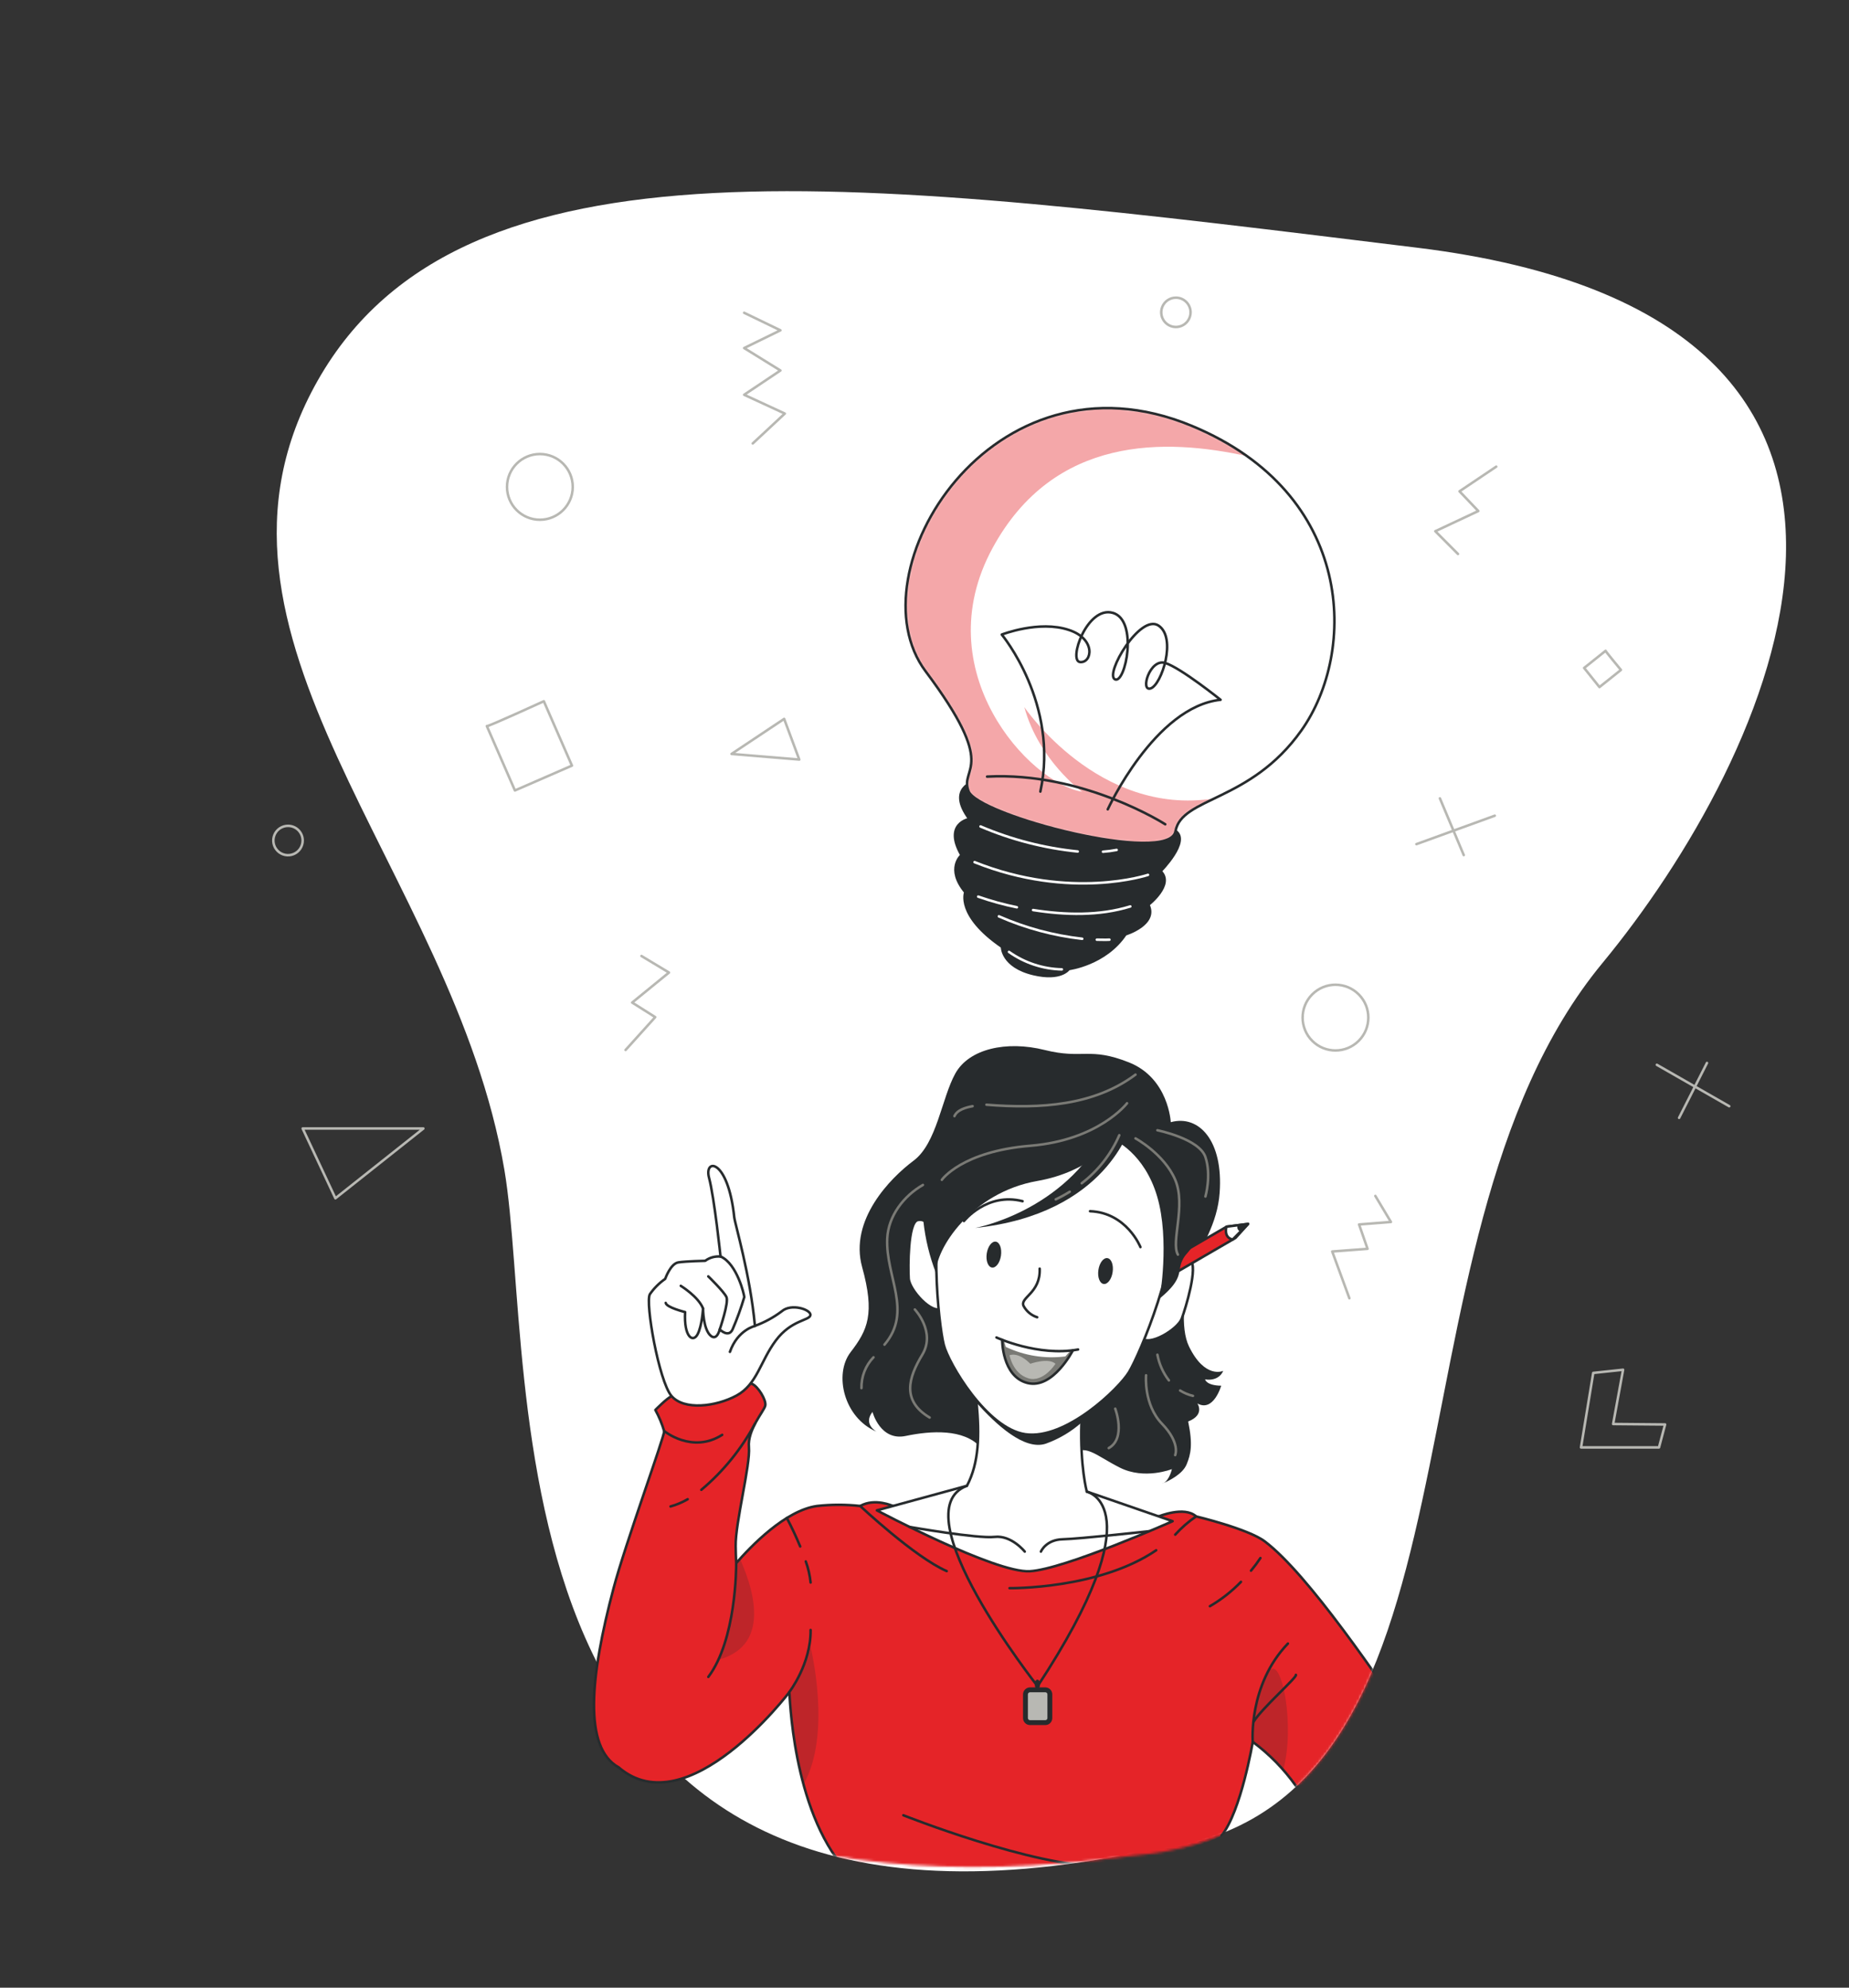 <svg width="733" height="788" viewBox="0 0 733 788" fill="none" xmlns="http://www.w3.org/2000/svg">
<rect x="0" y="0" width="733" height="788" fill="#333333" stroke="none"/>
<path d="M199.931 463.644C213.417 542.539 187.353 789.267 453.249 733.853C598.373 720.903 542.096 494.524 635.28 381.764C701.211 301.948 787.735 125.883 561.841 98.206C342.115 71.284 183.298 49.779 125.98 150.821C68.661 251.864 179.564 344.338 199.931 463.644Z" fill="white"/>
<path d="M132.967 475.042L119.987 447.382H167.838L132.967 475.042Z" stroke="#B8B8B3" stroke-linecap="round" stroke-linejoin="round"/>
<path d="M310.859 285L316.856 301.122L290 298.89L310.859 285Z" stroke="#B8B8B3" stroke-linecap="round" stroke-linejoin="round"/>
<path d="M295 124L309.377 130.952L295 137.981L309.377 146.878L295 156.502L311.122 163.956L298.416 175.798" stroke="#B8B8B3" stroke-linecap="round" stroke-linejoin="round"/>
<path d="M631.609 544.284L626.766 573.811H657.675L660.089 564.717L639.503 564.535L643.435 543.023L631.609 544.284Z" stroke="#B8B8B3" stroke-linecap="round" stroke-linejoin="round"/>
<path d="M538.631 412.631C543.718 407.544 543.718 399.297 538.631 394.21C533.544 389.123 525.297 389.123 520.21 394.21C515.124 399.297 515.124 407.544 520.21 412.631C525.297 417.718 533.544 417.718 538.631 412.631Z" stroke="#B8B8B3" stroke-linecap="round" stroke-linejoin="round"/>
<path d="M214.025 206.05C221.219 206.05 227.051 200.219 227.051 193.025C227.051 185.831 221.219 180 214.025 180C206.832 180 201 185.831 201 193.025C201 200.219 206.832 206.05 214.025 206.05Z" stroke="#B8B8B3" stroke-linecap="round" stroke-linejoin="round"/>
<path d="M656.825 422.134L685.517 438.545" stroke="#B8B8B3" stroke-linecap="round" stroke-linejoin="round"/>
<path d="M676.697 421.405L665.645 443.159" stroke="#B8B8B3" stroke-linecap="round" stroke-linejoin="round"/>
<path fill-rule="evenodd" clip-rule="evenodd" d="M571.282 316.306C571.175 316.051 570.882 315.932 570.627 316.039C570.373 316.146 570.253 316.439 570.36 316.693L575.545 329.027L561.33 334.186C561.07 334.28 560.936 334.567 561.03 334.827C561.124 335.086 561.411 335.22 561.671 335.126L575.933 329.95L579.818 339.192C579.925 339.446 580.218 339.566 580.473 339.459C580.727 339.352 580.847 339.059 580.74 338.804L576.874 329.608L592.747 323.847C593.006 323.752 593.14 323.466 593.046 323.206C592.952 322.946 592.665 322.812 592.405 322.907L576.486 328.685L571.282 316.306Z" fill="#B8B8B3"/>
<path d="M193.001 287.852C192.789 288.429 215.591 278 215.591 278L226.734 303.519L204.129 313.372L193.001 287.852Z" stroke="#B8B8B3" stroke-linecap="round" stroke-linejoin="round"/>
<path d="M636.517 258C636.274 258 642.589 265.59 642.589 265.59L634.072 272.391L628 264.801L636.517 258Z" stroke="#B8B8B3" stroke-linecap="round" stroke-linejoin="round"/>
<path d="M119.988 333.217C119.988 334.367 119.647 335.491 119.008 336.448C118.369 337.404 117.461 338.149 116.398 338.589C115.336 339.029 114.167 339.144 113.039 338.92C111.911 338.696 110.875 338.142 110.062 337.329C109.249 336.515 108.695 335.479 108.471 334.352C108.246 333.224 108.361 332.055 108.801 330.992C109.242 329.93 109.987 329.022 110.943 328.383C111.899 327.744 113.023 327.403 114.173 327.403C114.937 327.401 115.694 327.55 116.401 327.841C117.107 328.133 117.749 328.561 118.289 329.101C118.829 329.642 119.258 330.283 119.549 330.99C119.841 331.696 119.99 332.453 119.988 333.217Z" stroke="#B8B8B3" stroke-linecap="round" stroke-linejoin="round"/>
<path d="M471.978 123.808C471.981 124.959 471.643 126.085 471.006 127.043C470.369 128.001 469.462 128.749 468.4 129.191C467.337 129.634 466.168 129.751 465.039 129.528C463.91 129.306 462.873 128.753 462.058 127.94C461.243 127.128 460.688 126.092 460.462 124.964C460.237 123.835 460.351 122.665 460.791 121.602C461.23 120.539 461.976 119.63 462.932 118.99C463.889 118.351 465.013 118.009 466.164 118.009C467.703 118.009 469.18 118.62 470.27 119.707C471.36 120.794 471.974 122.269 471.978 123.808Z" stroke="#B8B8B3" stroke-linecap="round" stroke-linejoin="round"/>
<path d="M545.228 474.115L551.407 484.438L538.776 485.425L542.131 495.08L528.134 496.143L534.935 514.679" stroke="#B8B8B3" stroke-linecap="round" stroke-linejoin="round"/>
<path d="M254.3 379L265.2 385.558L250.611 397.46L259.75 403.229L248 416.254" stroke="#B8B8B3" stroke-linecap="round" stroke-linejoin="round"/>
<path d="M577.987 219.613L569 210.595L586.048 202.595L578.595 194.776L593.153 185" stroke="#B8B8B3" stroke-linecap="round" stroke-linejoin="round"/>
<path d="M386.434 309.716C386.434 309.716 375.113 312.34 384.269 324.689C384.269 324.689 373.92 326.395 381.149 339.019C381.149 339.019 374.893 344.322 382.672 353.699C382.672 353.699 379.003 362.873 397.223 375.369C397.223 375.369 397.095 383.167 409.719 386.158C420.728 388.763 423.719 384.158 423.719 384.158C423.719 384.158 438.215 382.323 446.178 370.414C446.178 370.414 459.022 366.506 455.261 358.689C455.261 358.689 465.609 350.616 460.105 345.387C460.105 345.387 471.995 333.405 465.995 329.423C455.462 322.469 386.434 309.716 386.434 309.716Z" fill="#272B2D" stroke="#272B2D" stroke-linecap="round" stroke-linejoin="round"/>
<path d="M472.526 168.853C537.261 195.752 538.087 258.377 515.867 289.625C495.683 318.084 468.38 315.938 465.994 329.552C463.609 343.167 387.461 323.332 383.92 313.589C380.378 303.846 396.177 305.167 366.929 266.12C337.681 227.074 393.039 135.825 472.526 168.853Z" fill="white"/>
<mask id="mask0_573_1959" style="mask-type:luminance" maskUnits="userSpaceOnUse" x="359" y="161" width="170" height="174">
<path d="M472.526 168.849C537.261 195.749 538.087 258.374 515.867 289.622C495.683 318.081 468.38 315.934 465.994 329.549C463.609 343.164 387.461 323.329 383.92 313.585C380.378 303.842 396.177 305.163 366.929 266.117C337.681 227.07 393.039 135.821 472.526 168.849Z" fill="white"/>
</mask>
<g mask="url(#mask0_573_1959)">
<path opacity="0.4" d="M466.013 329.475C463.627 343.09 387.461 323.236 383.92 313.511C380.378 303.787 396.177 305.071 366.929 266.043C337.681 227.015 393.039 135.766 472.526 168.794C480.302 171.966 487.69 176.017 494.545 180.867C462.031 173.711 417.847 172.464 393.479 217.272C366.965 266.061 408.159 310.429 428.966 313.878C428.966 313.878 411.792 301.365 406.067 280.318C406.067 280.318 435.425 323.805 481.297 316.539C473.095 320.447 467.077 323.383 466.013 329.475Z" fill="#E52428"/>
</g>
<path d="M472.526 168.853C537.261 195.752 538.087 258.377 515.867 289.625C495.683 318.084 468.38 315.938 465.994 329.552C463.609 343.167 387.461 323.332 383.92 313.589C380.378 303.846 396.177 305.167 366.929 266.12C337.681 227.074 393.039 135.825 472.526 168.853Z" stroke="#272B2D" stroke-linecap="round" stroke-linejoin="round"/>
<path d="M455.095 346.836C455.095 346.836 424.617 357.093 386.36 341.79" stroke="white" stroke-linecap="round" stroke-linejoin="round"/>
<path d="M437.259 337.66C439.077 337.533 440.884 337.294 442.672 336.945" stroke="white" stroke-linecap="round" stroke-linejoin="round"/>
<path d="M388.708 327.644C400.976 332.884 413.969 336.231 427.241 337.571" stroke="white" stroke-linecap="round" stroke-linejoin="round"/>
<path d="M409.554 360.781C422.251 362.781 435.719 363.166 448.086 359.35" stroke="white" stroke-linecap="round" stroke-linejoin="round"/>
<path d="M387.791 355.46C392.797 357.212 397.916 358.622 403.112 359.681" stroke="white" stroke-linecap="round" stroke-linejoin="round"/>
<path d="M429.022 372.174C417.626 370.891 406.491 367.891 395.994 363.275" stroke="white" stroke-linecap="round" stroke-linejoin="round"/>
<path d="M439.81 372.527C438.159 372.619 436.489 372.527 434.819 372.527" stroke="white" stroke-linecap="round" stroke-linejoin="round"/>
<path d="M399.993 377.37C406.13 381.719 413.428 384.135 420.948 384.306" stroke="white" stroke-linecap="round" stroke-linejoin="round"/>
<path d="M461.939 326.782C461.939 326.782 429.388 305.864 391.314 307.882" stroke="#272B2D" stroke-linecap="round" stroke-linejoin="round"/>
<path d="M439.15 320.855C439.15 320.855 457.811 280.175 483.867 277.423C483.867 277.423 468.086 264.744 461.94 262.836C455.793 260.927 451.884 274.34 456.178 272.909C460.472 271.478 466.6 252.872 459.279 248.01C451.958 243.147 437.829 267.331 441.994 269.313C446.16 271.294 451.352 245.844 441.15 242.964C430.948 240.083 423.389 262.028 428.178 262.469C432.967 262.909 434.618 253.294 423.719 249.734C411.921 245.789 397.131 251.569 397.131 251.569C397.131 251.569 419.976 278.946 412.434 313.809" stroke="#272B2D" stroke-linecap="round" stroke-linejoin="round"/>
<mask id="mask1_573_1959" style="mask-type:alpha" maskUnits="userSpaceOnUse" x="93" y="57" width="621" height="684">
<path d="M183.336 456.873C141.532 541.508 155 775 448.578 735.753C602.5 723 540.672 489.621 637.648 373.799C706.262 291.815 796.107 110.806 560.178 81.68C330.69 53.35 164.811 30.766 105.249 134.626C45.686 238.485 225.14 372.238 183.336 456.873Z" fill="white"/>
</mask>
<g mask="url(#mask1_573_1959)">
<path d="M484.244 727.732C492.001 718.123 496.631 690.538 496.631 690.538C503.212 695.423 508.981 701.315 513.725 707.997C522.366 706.708 530.861 704.588 539.093 701.666C547.566 698.762 555.624 694.766 563.064 689.779C546.562 665.489 518.629 624.105 501.429 611.095C494.779 606.07 474.179 601.167 474.179 601.167C469.518 596.946 459.346 601.167 459.346 601.167C404.315 615.164 353.989 597.037 353.989 597.037C353.989 597.037 346.854 593.743 341.009 597.037C335.318 596.408 329.575 596.408 323.885 597.037C311.284 598.768 297.515 613.16 291.837 619.703L243.485 675.706C243.485 675.706 241.861 697.749 245.276 700.664C272.603 724.089 312.894 670.864 312.894 670.864C313.152 670.97 313.774 717.212 335.346 741.395C335.346 741.395 350.634 748.379 410.083 742.913C469.078 737.494 484.244 727.732 484.244 727.732Z" fill="#E52428"/>
<path opacity="0.2" d="M278.037 659.158C268.929 659.962 264.146 657.776 262.325 653.89C275.502 638.709 290.881 620.825 291.837 619.717L293.355 617.986C300.187 633.274 305.864 656.729 278.037 659.158Z" fill="#272B2D"/>
<path opacity="0.2" d="M318.526 707.389C315.434 695.411 313.547 683.155 312.894 670.802C312.894 670.802 319.513 662.134 321.349 653.025C321.349 653.086 329.942 687.35 318.526 707.389Z" fill="#272B2D"/>
<path opacity="0.2" d="M508.701 701.665C505.112 697.511 501.063 693.778 496.632 690.537C496.632 690.537 497.285 668.783 503.357 662.194C508.245 656.896 513.453 684.465 508.701 701.665Z" fill="#272B2D"/>
<path d="M484.244 727.733C492.001 718.123 496.632 690.539 496.632 690.539C503.212 695.423 508.981 701.315 513.726 707.997" stroke="#272B2D" stroke-linecap="round" stroke-linejoin="round"/>
<path d="M563.064 689.779C546.562 665.489 518.629 624.105 501.429 611.095C494.779 606.07 474.179 601.167 474.179 601.167C469.518 596.946 459.346 601.167 459.346 601.167C404.315 615.164 353.989 597.037 353.989 597.037C353.989 597.037 346.854 593.743 341.009 597.037C335.318 596.408 329.575 596.408 323.885 597.037C311.284 598.768 297.515 613.16 291.837 619.703L243.485 675.706C243.485 675.706 241.861 697.749 245.276 700.664C272.603 724.089 312.894 670.864 312.894 670.864C313.152 670.97 313.774 717.212 335.346 741.395" stroke="#272B2D" stroke-linecap="round" stroke-linejoin="round"/>
<path d="M461.35 587.808L460.622 588.112C460.879 588.049 461.125 587.947 461.35 587.808Z" fill="#272B2D"/>
<path d="M477.731 546.848C483.5 547.698 484.912 543.463 484.912 543.463C484.912 543.463 477.731 546.848 471.37 533.823C467.757 526.399 469.548 512.766 471.75 502.413C476.198 495.08 482.65 484.939 483.5 472.916C485.018 452.269 475.317 441.809 464.129 444.876C464.129 444.876 463.309 427.433 447.566 421.178C431.823 414.924 429.348 420.055 414.167 416.26C398.986 412.464 384.139 415.774 378.704 425.596C373.269 435.418 371.417 453.256 362.141 460.164C352.866 467.071 336.637 483.694 341.768 502.291C346.899 520.888 343.985 527.249 337.214 536.039C330.443 544.829 334.572 562.136 347.491 567.57C347.491 567.57 342.011 564.641 345.882 559.737C345.882 559.737 348.918 571.396 359.044 569.271C369.17 567.145 382.029 566.432 388.587 573.613C395.145 580.793 419.116 582.721 424.521 577.256C429.925 571.791 434.115 576.861 443.907 581.81C453.699 586.76 464.569 582.418 464.569 582.418C464.569 582.418 463.658 586.653 461.32 587.913C463.309 587.078 468.82 584.452 470.429 580.505C472.038 576.558 472.949 572.747 471.021 563.532C477.807 560.876 474.679 556.382 474.679 556.382C481.086 559.98 484.122 549.353 484.122 549.353C478.156 549.262 477.731 546.848 477.731 546.848Z" fill="#272B2D"/>
<path d="M464.858 603.064C464.858 603.064 422.001 622.131 408.232 622.906C394.462 623.68 347.628 598.767 347.628 598.767L383.335 589.021C388.193 579.761 388.314 568.861 387.145 556.093C386.781 552.131 386.31 548.396 385.794 545.041C384.579 536.95 383.228 531.302 383.228 531.302L433.691 533.397C432.639 536.604 431.773 539.868 431.095 543.174C429.699 550.03 428.902 556.994 428.711 563.987C428.134 581.446 430.837 591.314 430.837 591.314L464.858 603.064Z" fill="white" stroke="#272B2D" stroke-linecap="round" stroke-linejoin="round"/>
<path d="M360.533 605.326C360.533 605.326 387.555 610.062 394.265 609.288C400.975 608.514 406.243 615.118 406.243 615.118" fill="white"/>
<path d="M360.533 605.326C360.533 605.326 387.555 610.062 394.265 609.288C400.975 608.514 406.243 615.118 406.243 615.118" stroke="#272B2D" stroke-linecap="round" stroke-linejoin="round"/>
<path d="M455.49 607.042C455.49 607.042 427.952 610.079 421.287 610.231C414.622 610.382 412.649 615.119 412.649 615.119" fill="white"/>
<path d="M455.49 607.042C455.49 607.042 427.952 610.079 421.287 610.231C414.622 610.382 412.649 615.119 412.649 615.119" stroke="#272B2D" stroke-linecap="round" stroke-linejoin="round"/>
<path d="M431.094 543.175C429.699 550.031 428.901 556.995 428.711 563.988C424.568 567.638 419.773 570.471 414.577 572.338C406.091 575.146 394.841 564.747 387.145 556.094C386.78 552.132 386.31 548.397 385.793 545.042L431.094 543.175Z" fill="#272B2D"/>
<path d="M371.508 488.826C371.508 488.826 367.349 482.434 363.645 483.725C359.94 485.015 359.94 502.291 360.229 506.846C360.517 511.4 369.58 521.405 373.376 518.657" fill="white"/>
<path d="M371.508 488.826C371.508 488.826 367.349 482.434 363.645 483.725C359.94 485.015 359.94 502.291 360.229 506.846C360.517 511.4 369.58 521.405 373.376 518.657" stroke="#272B2D" stroke-linecap="round" stroke-linejoin="round"/>
<path d="M462.868 502.29C462.868 502.29 468.683 497.371 471.871 499.679C475.059 501.987 470.049 518.564 468.47 522.8C466.891 527.036 455.308 534.049 452.469 530.315" fill="white"/>
<path d="M462.868 502.29C462.868 502.29 468.683 497.371 471.871 499.679C475.059 501.987 470.049 518.564 468.47 522.8C466.891 527.036 455.308 534.049 452.469 530.315" stroke="#272B2D" stroke-linecap="round" stroke-linejoin="round"/>
<path d="M406.425 568.588C391.138 566.326 375.956 540.396 374.12 533.094C372.085 524.972 367.607 484.909 376.336 462.957C386.158 438.287 406.698 427.873 426.722 430.818C446.746 433.763 463.415 449.658 465.708 476.119C467.742 499.65 451.893 536.722 447.596 543.918C443.74 550.385 422.563 570.956 406.425 568.588Z" fill="white" stroke="#272B2D" stroke-linecap="round" stroke-linejoin="round"/>
<path d="M441.084 504.31C440.674 507.149 439.065 509.259 437.501 509.016C435.937 508.773 435.027 506.314 435.436 503.475C435.846 500.636 437.456 498.541 439.019 498.769C440.583 498.997 441.509 501.471 441.084 504.31Z" fill="#272B2D"/>
<path d="M391.168 496.964C390.758 499.787 391.684 502.277 393.248 502.505C394.811 502.733 396.405 500.622 396.815 497.784C397.225 494.945 396.314 492.47 394.751 492.242C393.187 492.015 391.593 494.125 391.168 496.964Z" fill="#272B2D"/>
<path d="M425.356 535.295C425.356 535.295 417.432 550.84 407.321 548.29C397.21 545.739 397.286 531.591 397.286 531.181L398.713 531.727C402.708 533.224 406.85 534.292 411.071 534.915C415.156 535.452 419.283 535.614 423.398 535.401C424.627 535.355 425.356 535.295 425.356 535.295Z" fill="#7A7A75"/>
<path d="M412.163 502.944C412.558 512.706 404.178 514.361 405.787 517.746C406.93 519.876 408.857 521.477 411.161 522.209" fill="white"/>
<path d="M412.163 502.944C412.558 512.706 404.178 514.361 405.787 517.746C406.93 519.876 408.857 521.477 411.161 522.209" stroke="#272B2D" stroke-linecap="round" stroke-linejoin="round"/>
<path d="M397.286 531.136C397.286 531.136 397.195 545.725 407.321 548.276C417.447 550.826 425.356 535.266 425.356 535.266" stroke="#272B2D" stroke-linecap="round" stroke-linejoin="round"/>
<path d="M382.135 484.073C382.135 484.073 391.244 472.566 405.378 476.21" stroke="#272B2D" stroke-linecap="round" stroke-linejoin="round"/>
<path d="M452.105 494.398C452.105 494.398 446.685 480.735 432.126 480.173" stroke="#272B2D" stroke-linecap="round" stroke-linejoin="round"/>
<path d="M494.81 485.213L491.986 488.341L489.8 490.755L464.493 505.45L465.525 498.36L486.248 486.322L490.726 485.745L494.81 485.213Z" fill="#E52428" stroke="#272B2D" stroke-linecap="round" stroke-linejoin="round"/>
<path d="M488.677 491.377C484.927 490.663 486.187 486.306 486.187 486.306L494.749 485.213L488.677 491.377Z" fill="white" stroke="#272B2D" stroke-linecap="round" stroke-linejoin="round"/>
<path d="M494.749 485.213L491.926 488.326C491.661 488.258 491.414 488.134 491.202 487.962C490.99 487.789 490.818 487.573 490.698 487.327C490.578 487.081 490.513 486.813 490.507 486.539C490.502 486.266 490.556 485.995 490.665 485.745L494.749 485.213Z" fill="#272B2D"/>
<path d="M441.721 451.935C441.721 451.935 432.112 464.535 411.253 468.179C385.126 472.733 370.704 495.323 371.068 504.75C365.932 491.528 364.387 477.182 366.59 463.169C371.782 428.495 404.133 418.582 427.649 420.995C451.164 423.409 462.565 446.986 462.565 446.986C462.565 446.986 480.221 460.74 477.746 478.077C475.287 494.67 471.264 495.14 469.124 498.89C466.178 504.082 470.05 506.253 459.726 514.8C459.726 514.8 463.81 491.634 458.74 474.357C453.669 457.081 441.721 451.935 441.721 451.935Z" fill="#272B2D"/>
<path d="M448.189 446.122C448.189 446.122 438.974 481.312 386.599 486.807C386.599 486.807 421.88 480.431 438.215 448.201L448.189 446.122Z" fill="#272B2D"/>
<path d="M408.444 540.654C408.444 540.654 415.64 538.088 418.418 540.654C418.418 540.654 413.682 548.245 407.594 546.393C401.506 544.54 400.216 537.284 400.216 537.284C400.216 537.284 403.51 535.69 408.444 540.654Z" fill="#B8B8B3"/>
<path d="M424.4 535.416L422.35 537.739C414.272 538.769 406.067 537.457 398.713 533.959L398 531.439C402.226 533.041 406.606 534.206 411.071 534.915C415.492 535.45 419.95 535.618 424.4 535.416Z" fill="white"/>
<path d="M395.024 530.226C395.024 530.226 411.48 537.893 427.39 534.993" stroke="#272B2D" stroke-linecap="round" stroke-linejoin="round"/>
<path d="M446.792 437.378C446.792 437.378 435.634 451.997 408.445 454.229C381.255 456.461 373.376 467.725 373.376 467.725" stroke="#7A7A75" stroke-linecap="round" stroke-linejoin="round"/>
<path d="M385.566 438.531C383.046 439.017 379.494 439.913 378.371 442.478" stroke="#7A7A75" stroke-linecap="round" stroke-linejoin="round"/>
<path d="M450.147 426.021C433.751 438.273 412.573 439.685 391.062 437.954" stroke="#7A7A75" stroke-linecap="round" stroke-linejoin="round"/>
<path d="M346.278 538.089C344.714 539.71 343.488 541.624 342.669 543.722C341.851 545.82 341.457 548.059 341.511 550.31" stroke="#7A7A75" stroke-linecap="round" stroke-linejoin="round"/>
<path d="M365.876 469.759C358.286 474.086 352.137 482.041 351.727 491.013C351.044 506.194 361.899 519.857 350.634 533.08" stroke="#7A7A75" stroke-linecap="round" stroke-linejoin="round"/>
<path d="M362.673 519.128C362.673 519.128 371.083 528.024 365.618 537.072C360.153 546.12 357.329 555.29 368.533 561.969" stroke="#7A7A75" stroke-linecap="round" stroke-linejoin="round"/>
<path d="M424.081 472.446C422.29 473.567 420.435 474.58 418.524 475.482" stroke="#7A7A75" stroke-linecap="round" stroke-linejoin="round"/>
<path d="M443.725 450.039C440.461 457.552 435.336 464.109 428.833 469.091" stroke="#7A7A75" stroke-linecap="round" stroke-linejoin="round"/>
<path d="M450.147 451.299C450.147 451.299 461.518 457.478 465.89 467.725C470.262 477.972 464.098 492.394 466.953 497.374" stroke="#7A7A75" stroke-linecap="round" stroke-linejoin="round"/>
<path d="M467.833 551.251C469.399 552.237 471.117 552.955 472.919 553.377" stroke="#7A7A75" stroke-linecap="round" stroke-linejoin="round"/>
<path d="M458.831 537.072C459.525 540.775 461.085 544.26 463.385 547.244" stroke="#7A7A75" stroke-linecap="round" stroke-linejoin="round"/>
<path d="M454.337 545.224C454.337 545.224 453.274 556.792 460.652 564.443C468.03 572.094 465.875 576.861 465.875 576.861" stroke="#7A7A75" stroke-linecap="round" stroke-linejoin="round"/>
<path d="M442.115 558.462C442.115 558.462 446.518 570.182 439.535 574.084" stroke="#7A7A75" stroke-linecap="round" stroke-linejoin="round"/>
<path d="M458.831 448.079C458.831 448.079 475.439 451.434 477.868 458.705C480.297 465.977 477.868 474.342 477.868 474.342" stroke="#7A7A75" stroke-linecap="round" stroke-linejoin="round"/>
<path d="M245.277 700.665C231.188 692.847 233.921 664.732 243.242 629.617C247.797 612.372 263.615 568.893 263.297 567.375C262.444 564.452 261.273 561.631 259.805 558.964C259.805 558.964 264.359 554.319 266.272 553.484C274.485 549.977 290.699 545.559 298.153 548.641C300.475 549.597 303.846 555.017 303.375 557.234C302.904 559.45 296.255 566.737 296.893 573.72C297.53 580.704 291.473 603.749 291.64 612.933C291.64 614.816 291.746 617.184 291.853 619.765C291.853 621.404 291.853 650.127 280.801 664.792" fill="#E52428"/>
<path d="M245.277 700.665C231.188 692.847 233.921 664.732 243.242 629.617C247.797 612.372 263.615 568.893 263.297 567.375C262.444 564.452 261.273 561.631 259.805 558.964C259.805 558.964 264.359 554.319 266.272 553.484C274.485 549.977 290.699 545.559 298.153 548.641C300.475 549.597 303.846 555.017 303.375 557.234C302.904 559.45 296.255 566.737 296.893 573.72C297.53 580.704 291.473 603.749 291.64 612.933C291.64 614.816 291.746 617.184 291.853 619.765C291.853 621.404 291.853 650.127 280.801 664.792" stroke="#272B2D" stroke-linecap="round" stroke-linejoin="round"/>
<path d="M291.078 482.557C291.382 485.35 297.409 505.328 299.276 525.626C303.085 524.242 306.667 522.298 309.903 519.857C313.683 516.547 321.592 519.189 321.273 521.375C320.955 523.561 313.683 523.197 307.534 531.455C301.386 539.714 300.126 548.868 291.959 553.271C283.791 557.673 271.1 559.237 266.151 553.362C261.201 547.487 255.706 516.32 257.634 513.071C259.279 510.7 261.335 508.643 263.706 506.998C263.706 506.998 265.786 500.926 268.944 500.455C272.102 499.985 279.571 499.833 279.571 499.833C281.316 498.539 283.482 497.943 285.643 498.163C285.643 498.163 283.184 474.784 281.089 466.935C278.994 459.087 288.604 459.132 291.078 482.557Z" fill="white" stroke="#272B2D" stroke-linecap="round" stroke-linejoin="round"/>
<path d="M285.75 498.162C292.202 501.076 295.056 513.343 295.056 514.223C293.766 518.584 292.215 522.862 290.41 527.036C288.801 530.528 285.324 527.036 285.324 527.036C285.324 527.036 284.262 531.591 281.818 529.602C278.705 527.036 278.705 518.732 278.705 518.732C278.705 518.732 278.326 525.64 276.519 529.01C274.713 532.38 271.069 530.133 271.601 520.159C271.601 520.159 264.162 518.337 263.904 516.516" stroke="#272B2D" stroke-linecap="round" stroke-linejoin="round"/>
<path d="M278.705 518.733C276.883 514.057 269.885 509.761 269.885 509.761" stroke="#272B2D" stroke-linecap="round" stroke-linejoin="round"/>
<path d="M285.324 527.036C285.324 527.036 288.983 516.409 287.996 514.223C287.009 512.037 280.785 506.01 280.785 506.01" stroke="#272B2D" stroke-linecap="round" stroke-linejoin="round"/>
<path d="M299.276 525.672C299.276 525.672 292.414 527.19 289.363 535.934" stroke="#272B2D" stroke-linecap="round" stroke-linejoin="round"/>
<path d="M263.296 567.313C263.296 567.313 274.379 576.422 286.296 568.832" stroke="#272B2D" stroke-linecap="round" stroke-linejoin="round"/>
<path d="M272.618 594.349C270.485 595.596 268.199 596.56 265.817 597.218" stroke="#272B2D" stroke-linecap="round" stroke-linejoin="round"/>
<path d="M299.276 564.443C293.922 574.445 286.709 583.334 278.022 590.631" stroke="#272B2D" stroke-linecap="round" stroke-linejoin="round"/>
<path d="M341.009 597.038C341.009 597.038 362.642 617.351 375.303 622.846" stroke="#272B2D" stroke-linecap="round" stroke-linejoin="round"/>
<path d="M319.437 619.019C320.413 621.718 321.055 624.528 321.349 627.383" stroke="#272B2D" stroke-linecap="round" stroke-linejoin="round"/>
<path d="M311.922 601.803C313.866 605.462 315.627 609.242 317.221 613.083" stroke="#272B2D" stroke-linecap="round" stroke-linejoin="round"/>
<path d="M400.216 629.615C400.216 629.615 435.618 630.101 458.345 614.585" stroke="#272B2D" stroke-linecap="round" stroke-linejoin="round"/>
<path d="M474.179 601.166C471.136 603.234 468.353 605.66 465.89 608.392" stroke="#272B2D" stroke-linecap="round" stroke-linejoin="round"/>
<path d="M491.956 627.11C488.319 630.883 484.175 634.132 479.644 636.765" stroke="#272B2D" stroke-linecap="round" stroke-linejoin="round"/>
<path d="M499.668 617.669C498.516 619.406 497.269 621.079 495.934 622.679" stroke="#272B2D" stroke-linecap="round" stroke-linejoin="round"/>
<path d="M312.894 670.802C312.894 670.802 321.532 659.614 321.349 646.193" stroke="#272B2D" stroke-linecap="round" stroke-linejoin="round"/>
<path d="M496.631 690.539C496.631 690.539 494.779 668.025 510.568 651.569" stroke="#272B2D" stroke-linecap="round" stroke-linejoin="round"/>
<path d="M513.726 663.972C514.485 664.731 500.245 677.149 496.859 682.705" stroke="#272B2D" stroke-linecap="round" stroke-linejoin="round"/>
<path d="M358.118 719.641C358.118 719.641 409.932 740.227 436.772 739.802" stroke="#272B2D" stroke-linecap="round" stroke-linejoin="round"/>
<path d="M414.395 669.923H408.247C407.249 669.923 406.44 670.732 406.44 671.729V681.111C406.44 682.109 407.249 682.918 408.247 682.918H414.395C415.393 682.918 416.201 682.109 416.201 681.111V671.729C416.201 670.732 415.393 669.923 414.395 669.923Z" fill="#B8B8B3"/>
<path d="M414.395 683.888H408.323C407.588 683.884 406.886 683.59 406.368 683.069C405.85 682.549 405.56 681.845 405.56 681.11V671.728C405.56 670.994 405.85 670.29 406.368 669.769C406.886 669.249 407.588 668.954 408.323 668.95H414.395C414.759 668.95 415.12 669.022 415.456 669.162C415.792 669.302 416.097 669.507 416.354 669.765C416.611 670.023 416.814 670.329 416.952 670.666C417.09 671.003 417.16 671.364 417.158 671.728V681.11C417.16 681.474 417.09 681.835 416.952 682.172C416.814 682.509 416.611 682.816 416.354 683.074C416.097 683.332 415.792 683.537 415.456 683.677C415.12 683.817 414.759 683.888 414.395 683.888ZM408.323 670.878C408.1 670.882 407.887 670.974 407.731 671.133C407.575 671.292 407.488 671.505 407.488 671.728V681.11C407.488 681.332 407.576 681.544 407.732 681.701C407.889 681.857 408.101 681.945 408.323 681.945H414.395C414.505 681.947 414.615 681.927 414.717 681.886C414.819 681.845 414.912 681.783 414.99 681.705C415.068 681.627 415.129 681.535 415.171 681.432C415.212 681.33 415.232 681.221 415.23 681.11V671.728C415.232 671.617 415.212 671.507 415.171 671.404C415.13 671.301 415.069 671.207 414.991 671.128C414.913 671.049 414.82 670.986 414.718 670.943C414.616 670.9 414.506 670.878 414.395 670.878H408.323Z" fill="#272B2D"/>
<path d="M430.836 591.374C430.836 591.374 458.345 597.036 411.329 668.479C411.329 668.479 356.555 599.101 383.335 589.021" stroke="#272B2D" stroke-linecap="round" stroke-linejoin="round"/>
<path d="M412.3 667.767C412.3 668.815 411.829 669.665 411.253 669.665C410.676 669.665 410.205 668.815 410.205 667.767C410.205 666.72 410.676 665.87 411.253 665.87C411.829 665.87 412.3 666.72 412.3 667.767Z" fill="#272B2D"/>
</g>
</svg>

